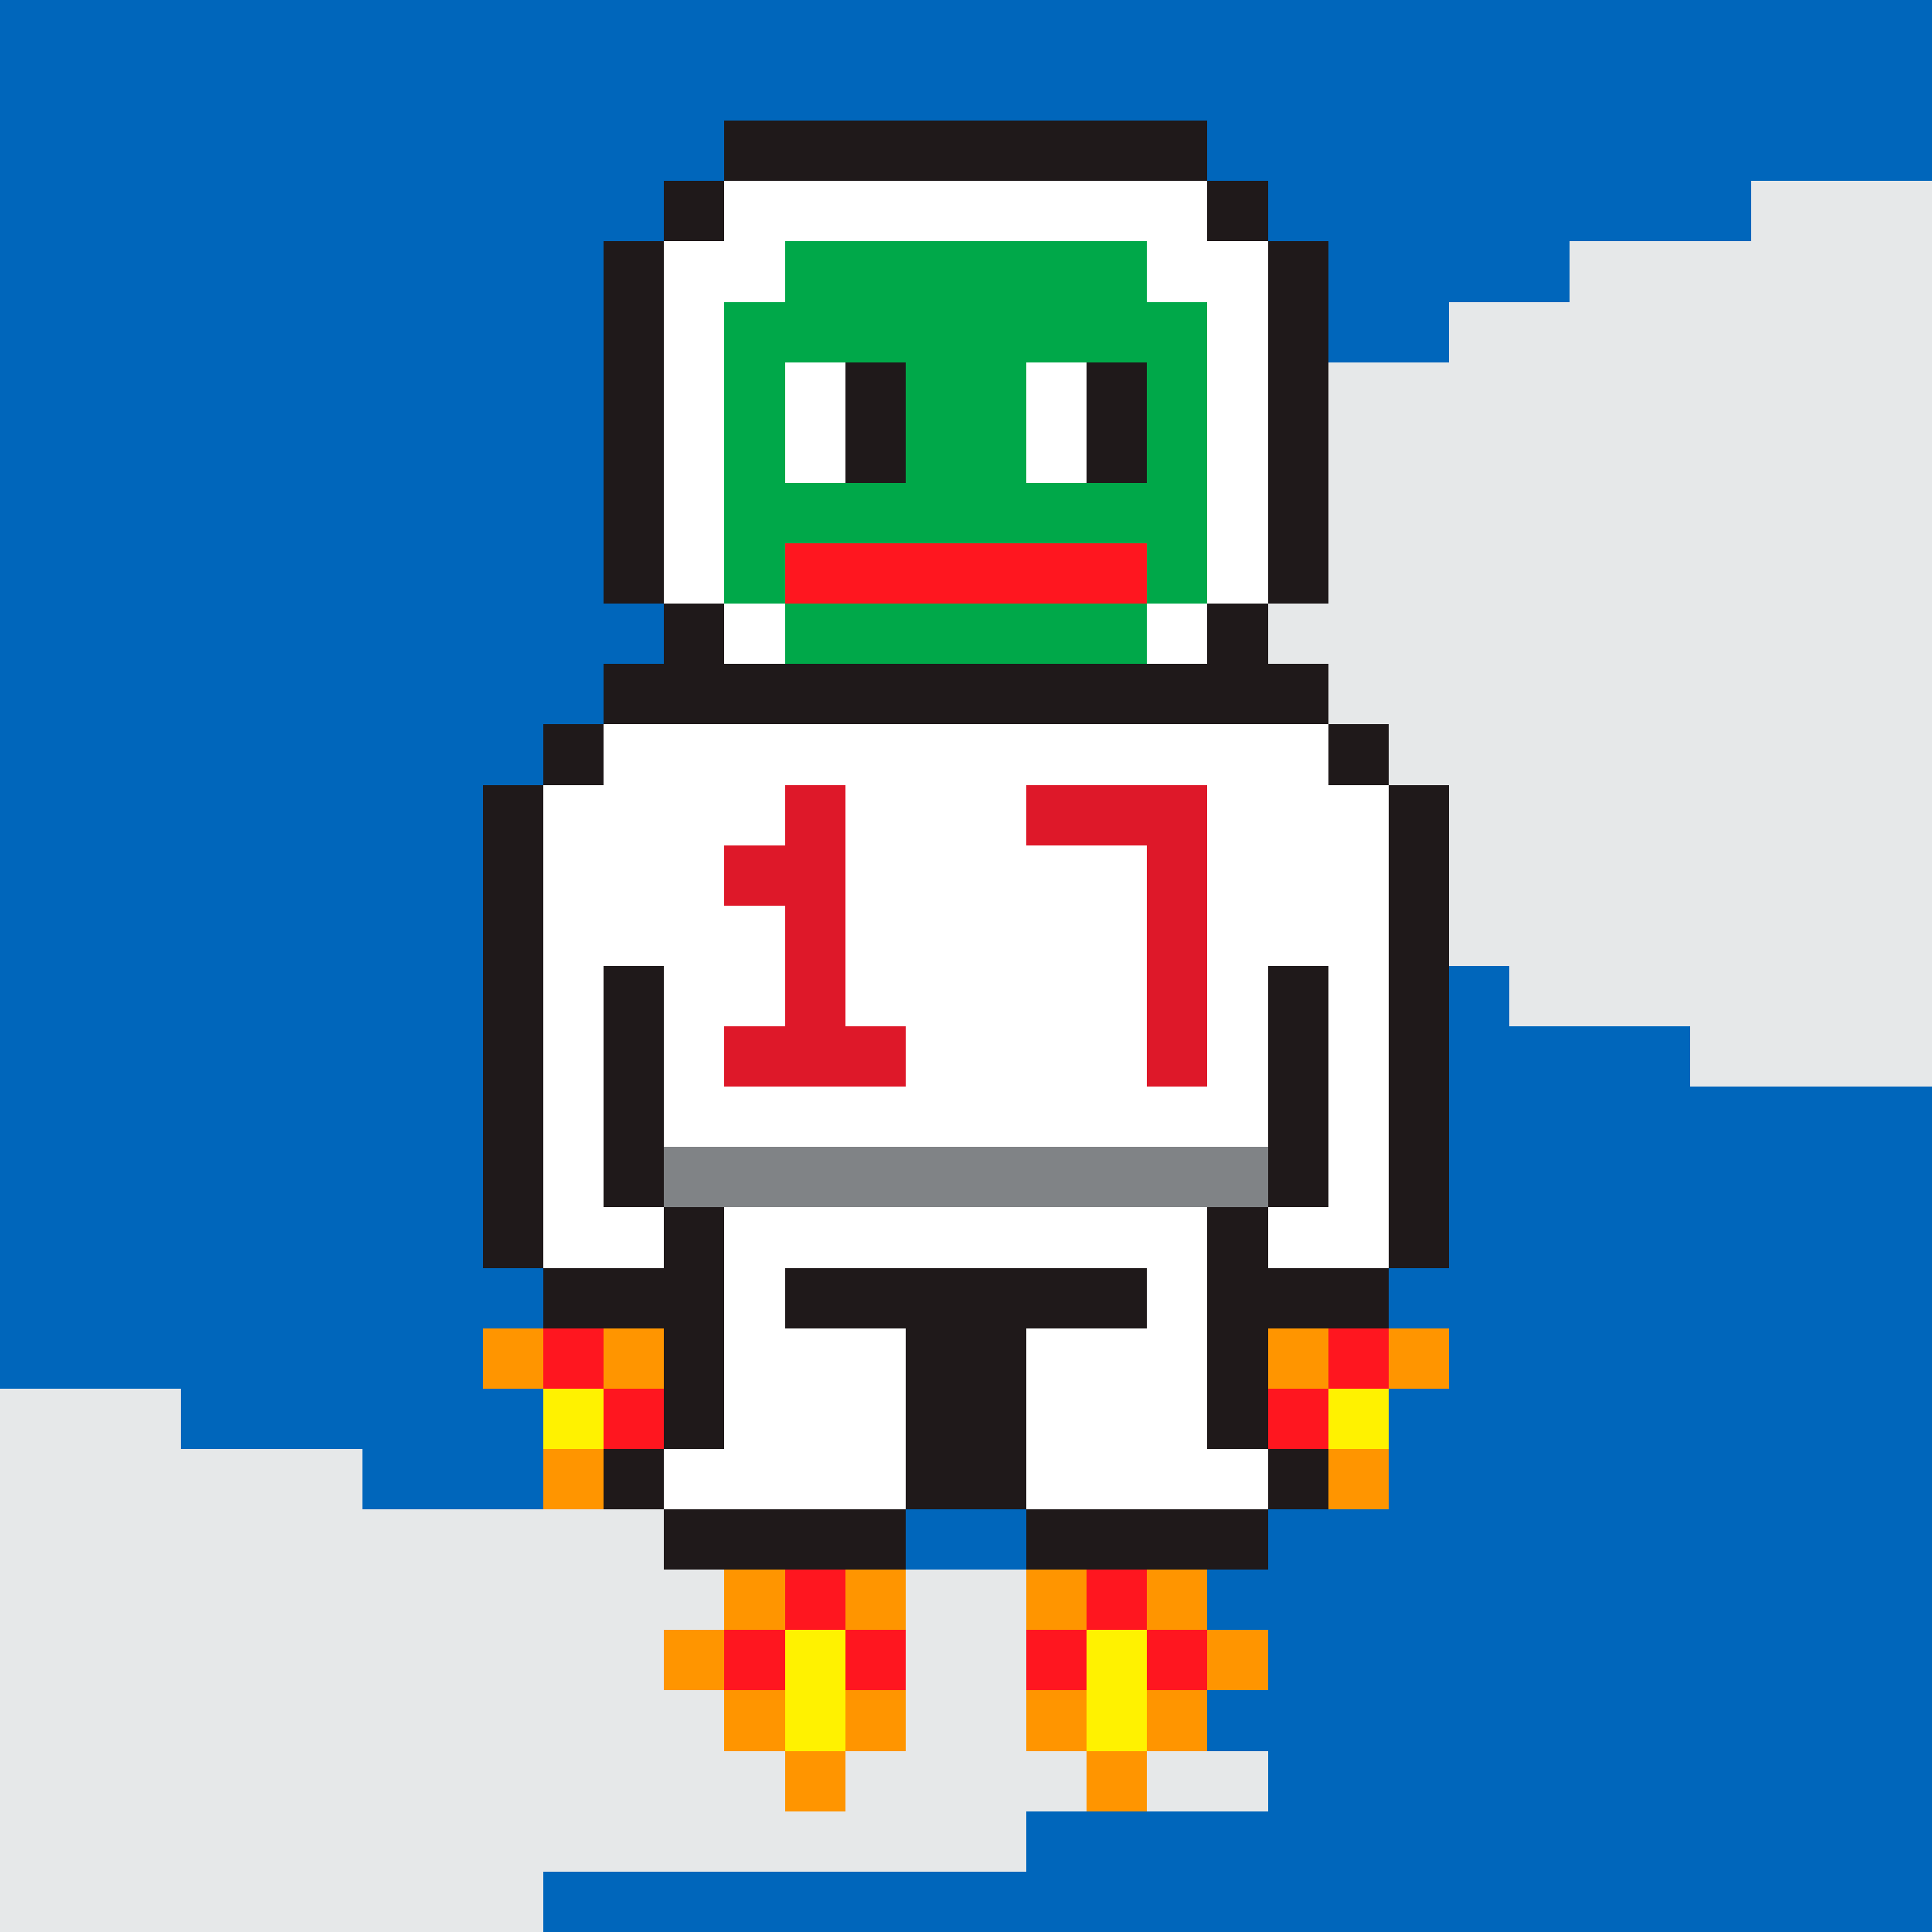 <svg width="320" height="320" viewBox="0 0 320 320" xmlns="http://www.w3.org/2000/svg" shape-rendering="crispEdges"><rect width="100%" height="100%" fill="#0066BB" /><rect width="30" height="10" x="290" y="30" fill="#e6e8e9" /><rect width="60" height="10" x="260" y="40" fill="#e6e8e9" /><rect width="80" height="10" x="240" y="50" fill="#e6e8e9" /><rect width="110" height="10" x="210" y="60" fill="#e6e8e9" /><rect width="120" height="10" x="200" y="70" fill="#e6e8e9" /><rect width="130" height="10" x="190" y="80" fill="#e6e8e9" /><rect width="160" height="10" x="160" y="90" fill="#e6e8e9" /><rect width="160" height="10" x="160" y="100" fill="#e6e8e9" /><rect width="150" height="10" x="170" y="110" fill="#e6e8e9" /><rect width="130" height="10" x="190" y="120" fill="#e6e8e9" /><rect width="120" height="10" x="200" y="130" fill="#e6e8e9" /><rect width="110" height="10" x="210" y="140" fill="#e6e8e9" /><rect width="90" height="10" x="230" y="150" fill="#e6e8e9" /><rect width="70" height="10" x="250" y="160" fill="#e6e8e9" /><rect width="40" height="10" x="280" y="170" fill="#e6e8e9" /><rect width="30" height="10" x="0" y="230" fill="#e6e8e9" /><rect width="60" height="10" x="0" y="240" fill="#e6e8e9" /><rect width="120" height="10" x="0" y="250" fill="#e6e8e9" /><rect width="180" height="10" x="0" y="260" fill="#e6e8e9" /><rect width="190" height="10" x="0" y="270" fill="#e6e8e9" /><rect width="200" height="10" x="0" y="280" fill="#e6e8e9" /><rect width="210" height="10" x="0" y="290" fill="#e6e8e9" /><rect width="170" height="10" x="0" y="300" fill="#e6e8e9" /><rect width="90" height="10" x="0" y="310" fill="#e6e8e9" /><rect width="80" height="10" x="120" y="20" fill="#1f191a" /><rect width="10" height="10" x="110" y="30" fill="#1f191a" /><rect width="80" height="10" x="120" y="30" fill="#ffffff" /><rect width="10" height="10" x="200" y="30" fill="#1f191a" /><rect width="10" height="10" x="100" y="40" fill="#1f191a" /><rect width="20" height="10" x="110" y="40" fill="#ffffff" /><rect width="60" height="10" x="130" y="40" fill="#00a849" /><rect width="20" height="10" x="190" y="40" fill="#ffffff" /><rect width="10" height="10" x="210" y="40" fill="#1f191a" /><rect width="10" height="10" x="100" y="50" fill="#1f191a" /><rect width="10" height="10" x="110" y="50" fill="#ffffff" /><rect width="80" height="10" x="120" y="50" fill="#00a849" /><rect width="10" height="10" x="200" y="50" fill="#ffffff" /><rect width="10" height="10" x="210" y="50" fill="#1f191a" /><rect width="10" height="10" x="100" y="60" fill="#1f191a" /><rect width="10" height="10" x="110" y="60" fill="#ffffff" /><rect width="10" height="10" x="120" y="60" fill="#00a849" /><rect width="10" height="10" x="130" y="60" fill="#ffffff" /><rect width="10" height="10" x="140" y="60" fill="#1f191a" /><rect width="20" height="10" x="150" y="60" fill="#00a849" /><rect width="10" height="10" x="170" y="60" fill="#ffffff" /><rect width="10" height="10" x="180" y="60" fill="#1f191a" /><rect width="10" height="10" x="190" y="60" fill="#00a849" /><rect width="10" height="10" x="200" y="60" fill="#ffffff" /><rect width="10" height="10" x="210" y="60" fill="#1f191a" /><rect width="10" height="10" x="100" y="70" fill="#1f191a" /><rect width="10" height="10" x="110" y="70" fill="#ffffff" /><rect width="10" height="10" x="120" y="70" fill="#00a849" /><rect width="10" height="10" x="130" y="70" fill="#ffffff" /><rect width="10" height="10" x="140" y="70" fill="#1f191a" /><rect width="20" height="10" x="150" y="70" fill="#00a849" /><rect width="10" height="10" x="170" y="70" fill="#ffffff" /><rect width="10" height="10" x="180" y="70" fill="#1f191a" /><rect width="10" height="10" x="190" y="70" fill="#00a849" /><rect width="10" height="10" x="200" y="70" fill="#ffffff" /><rect width="10" height="10" x="210" y="70" fill="#1f191a" /><rect width="10" height="10" x="100" y="80" fill="#1f191a" /><rect width="10" height="10" x="110" y="80" fill="#ffffff" /><rect width="80" height="10" x="120" y="80" fill="#00a849" /><rect width="10" height="10" x="200" y="80" fill="#ffffff" /><rect width="10" height="10" x="210" y="80" fill="#1f191a" /><rect width="10" height="10" x="100" y="90" fill="#1f191a" /><rect width="10" height="10" x="110" y="90" fill="#ffffff" /><rect width="10" height="10" x="120" y="90" fill="#00a849" /><rect width="60" height="10" x="130" y="90" fill="#ff161f" /><rect width="10" height="10" x="190" y="90" fill="#00a849" /><rect width="10" height="10" x="200" y="90" fill="#ffffff" /><rect width="10" height="10" x="210" y="90" fill="#1f191a" /><rect width="10" height="10" x="110" y="100" fill="#1f191a" /><rect width="10" height="10" x="120" y="100" fill="#ffffff" /><rect width="60" height="10" x="130" y="100" fill="#00a849" /><rect width="10" height="10" x="190" y="100" fill="#ffffff" /><rect width="10" height="10" x="200" y="100" fill="#1f191a" /><rect width="120" height="10" x="100" y="110" fill="#1f191a" /><rect width="10" height="10" x="90" y="120" fill="#1f191a" /><rect width="120" height="10" x="100" y="120" fill="#ffffff" /><rect width="10" height="10" x="220" y="120" fill="#1f191a" /><rect width="10" height="10" x="80" y="130" fill="#1f191a" /><rect width="140" height="10" x="90" y="130" fill="#ffffff" /><rect width="10" height="10" x="230" y="130" fill="#1f191a" /><rect width="10" height="10" x="80" y="140" fill="#1f191a" /><rect width="140" height="10" x="90" y="140" fill="#ffffff" /><rect width="10" height="10" x="230" y="140" fill="#1f191a" /><rect width="10" height="10" x="80" y="150" fill="#1f191a" /><rect width="140" height="10" x="90" y="150" fill="#ffffff" /><rect width="10" height="10" x="230" y="150" fill="#1f191a" /><rect width="10" height="10" x="80" y="160" fill="#1f191a" /><rect width="10" height="10" x="90" y="160" fill="#ffffff" /><rect width="10" height="10" x="100" y="160" fill="#1f191a" /><rect width="100" height="10" x="110" y="160" fill="#ffffff" /><rect width="10" height="10" x="210" y="160" fill="#1f191a" /><rect width="10" height="10" x="220" y="160" fill="#ffffff" /><rect width="10" height="10" x="230" y="160" fill="#1f191a" /><rect width="10" height="10" x="80" y="170" fill="#1f191a" /><rect width="10" height="10" x="90" y="170" fill="#ffffff" /><rect width="10" height="10" x="100" y="170" fill="#1f191a" /><rect width="100" height="10" x="110" y="170" fill="#ffffff" /><rect width="10" height="10" x="210" y="170" fill="#1f191a" /><rect width="10" height="10" x="220" y="170" fill="#ffffff" /><rect width="10" height="10" x="230" y="170" fill="#1f191a" /><rect width="10" height="10" x="80" y="180" fill="#1f191a" /><rect width="10" height="10" x="90" y="180" fill="#ffffff" /><rect width="10" height="10" x="100" y="180" fill="#1f191a" /><rect width="100" height="10" x="110" y="180" fill="#ffffff" /><rect width="10" height="10" x="210" y="180" fill="#1f191a" /><rect width="10" height="10" x="220" y="180" fill="#ffffff" /><rect width="10" height="10" x="230" y="180" fill="#1f191a" /><rect width="10" height="10" x="80" y="190" fill="#1f191a" /><rect width="10" height="10" x="90" y="190" fill="#ffffff" /><rect width="10" height="10" x="100" y="190" fill="#1f191a" /><rect width="100" height="10" x="110" y="190" fill="#808386" /><rect width="10" height="10" x="210" y="190" fill="#1f191a" /><rect width="10" height="10" x="220" y="190" fill="#ffffff" /><rect width="10" height="10" x="230" y="190" fill="#1f191a" /><rect width="10" height="10" x="80" y="200" fill="#1f191a" /><rect width="20" height="10" x="90" y="200" fill="#ffffff" /><rect width="10" height="10" x="110" y="200" fill="#1f191a" /><rect width="80" height="10" x="120" y="200" fill="#ffffff" /><rect width="10" height="10" x="200" y="200" fill="#1f191a" /><rect width="20" height="10" x="210" y="200" fill="#ffffff" /><rect width="10" height="10" x="230" y="200" fill="#1f191a" /><rect width="30" height="10" x="90" y="210" fill="#1f191a" /><rect width="10" height="10" x="120" y="210" fill="#ffffff" /><rect width="60" height="10" x="130" y="210" fill="#1f191a" /><rect width="10" height="10" x="190" y="210" fill="#ffffff" /><rect width="30" height="10" x="200" y="210" fill="#1f191a" /><rect width="10" height="10" x="80" y="220" fill="#ff9500" /><rect width="10" height="10" x="90" y="220" fill="#ff161f" /><rect width="10" height="10" x="100" y="220" fill="#ff9500" /><rect width="10" height="10" x="110" y="220" fill="#1f191a" /><rect width="30" height="10" x="120" y="220" fill="#ffffff" /><rect width="20" height="10" x="150" y="220" fill="#1f191a" /><rect width="30" height="10" x="170" y="220" fill="#ffffff" /><rect width="10" height="10" x="200" y="220" fill="#1f191a" /><rect width="10" height="10" x="210" y="220" fill="#ff9500" /><rect width="10" height="10" x="220" y="220" fill="#ff161f" /><rect width="10" height="10" x="230" y="220" fill="#ff9500" /><rect width="10" height="10" x="90" y="230" fill="#fff200" /><rect width="10" height="10" x="100" y="230" fill="#ff161f" /><rect width="10" height="10" x="110" y="230" fill="#1f191a" /><rect width="30" height="10" x="120" y="230" fill="#ffffff" /><rect width="20" height="10" x="150" y="230" fill="#1f191a" /><rect width="30" height="10" x="170" y="230" fill="#ffffff" /><rect width="10" height="10" x="200" y="230" fill="#1f191a" /><rect width="10" height="10" x="210" y="230" fill="#ff161f" /><rect width="10" height="10" x="220" y="230" fill="#fff200" /><rect width="10" height="10" x="90" y="240" fill="#ff9500" /><rect width="10" height="10" x="100" y="240" fill="#1f191a" /><rect width="40" height="10" x="110" y="240" fill="#ffffff" /><rect width="20" height="10" x="150" y="240" fill="#1f191a" /><rect width="40" height="10" x="170" y="240" fill="#ffffff" /><rect width="10" height="10" x="210" y="240" fill="#1f191a" /><rect width="10" height="10" x="220" y="240" fill="#ff9500" /><rect width="40" height="10" x="110" y="250" fill="#1f191a" /><rect width="40" height="10" x="170" y="250" fill="#1f191a" /><rect width="10" height="10" x="120" y="260" fill="#ff9500" /><rect width="10" height="10" x="130" y="260" fill="#ff161f" /><rect width="10" height="10" x="140" y="260" fill="#ff9500" /><rect width="10" height="10" x="170" y="260" fill="#ff9500" /><rect width="10" height="10" x="180" y="260" fill="#ff161f" /><rect width="10" height="10" x="190" y="260" fill="#ff9500" /><rect width="10" height="10" x="110" y="270" fill="#ff9500" /><rect width="10" height="10" x="120" y="270" fill="#ff161f" /><rect width="10" height="10" x="130" y="270" fill="#fff200" /><rect width="10" height="10" x="140" y="270" fill="#ff161f" /><rect width="10" height="10" x="170" y="270" fill="#ff161f" /><rect width="10" height="10" x="180" y="270" fill="#fff200" /><rect width="10" height="10" x="190" y="270" fill="#ff161f" /><rect width="10" height="10" x="200" y="270" fill="#ff9500" /><rect width="10" height="10" x="120" y="280" fill="#ff9500" /><rect width="10" height="10" x="130" y="280" fill="#fff200" /><rect width="10" height="10" x="140" y="280" fill="#ff9500" /><rect width="10" height="10" x="170" y="280" fill="#ff9500" /><rect width="10" height="10" x="180" y="280" fill="#fff200" /><rect width="10" height="10" x="190" y="280" fill="#ff9500" /><rect width="10" height="10" x="130" y="290" fill="#ff9500" /><rect width="10" height="10" x="180" y="290" fill="#ff9500" /><rect width="10" height="10" x="130" y="130" fill="#de1829" /><rect width="30" height="10" x="170" y="130" fill="#de1829" /><rect width="20" height="10" x="120" y="140" fill="#de1829" /><rect width="10" height="10" x="190" y="140" fill="#de1829" /><rect width="10" height="10" x="130" y="150" fill="#de1829" /><rect width="10" height="10" x="190" y="150" fill="#de1829" /><rect width="10" height="10" x="130" y="160" fill="#de1829" /><rect width="10" height="10" x="190" y="160" fill="#de1829" /><rect width="30" height="10" x="120" y="170" fill="#de1829" /><rect width="10" height="10" x="190" y="170" fill="#de1829" /></svg>